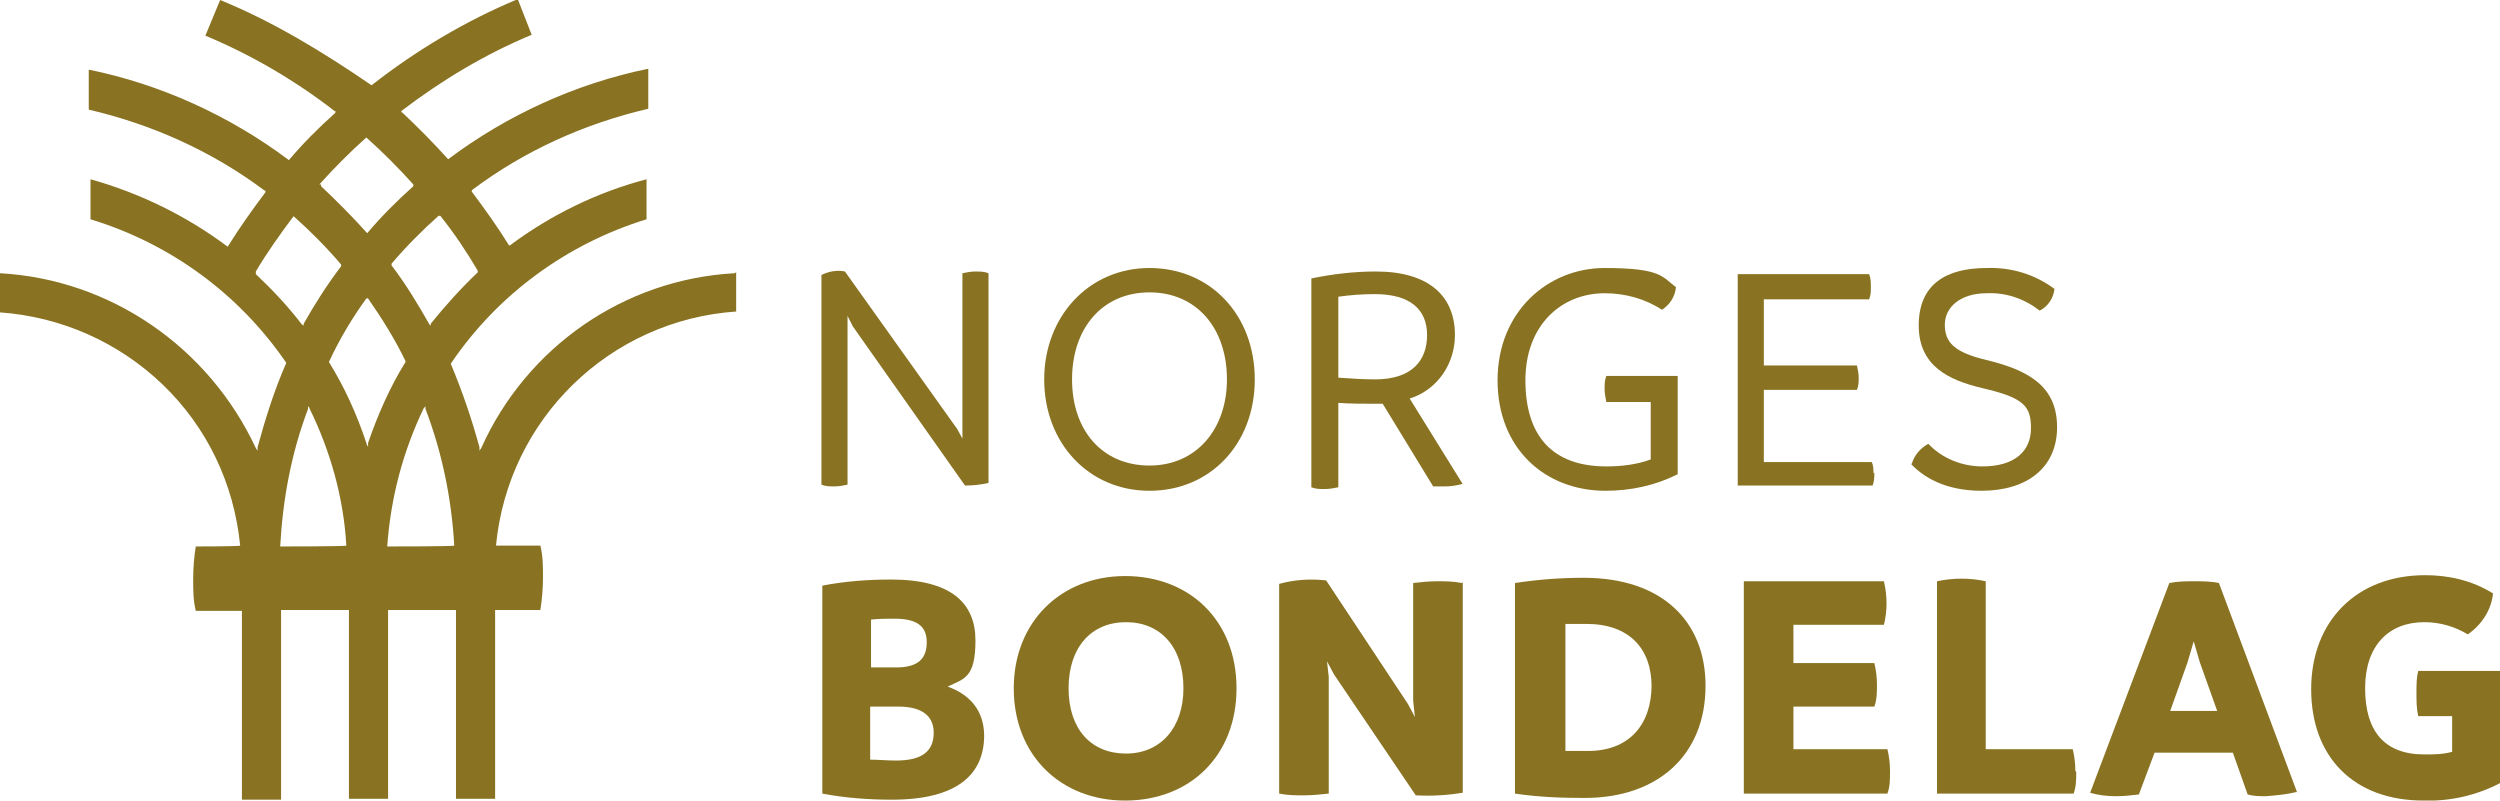 <?xml version="1.0" encoding="UTF-8"?>
<svg id="Dynamisk_venstre" data-name="Dynamisk venstre" xmlns="http://www.w3.org/2000/svg" version="1.1" viewBox="0 0 287.3 92">
  <defs>
    <style>
      .cls-1 {
        fill: #897322;
        stroke-width: 0px;
      }
    </style>
  </defs>
  <path class="cls-1" d="M113.6,31.4v24.1c-.9.2-1.8.3-2.7.3l-12.9-18.3-.6-1.2v19.4c-.5.1-1,.2-1.5.2-.5,0-1,0-1.5-.2v-24.1c.8-.4,1.8-.6,2.7-.4l12.9,18.1.6,1.1v-1.6c0,0,0-17.4,0-17.4.5-.1,1-.2,1.5-.2.5,0,1,0,1.5.2Z"/>
  <path class="cls-1" d="M120,43.6c0-7.2,5.1-12.8,12.1-12.8s12.1,5.4,12.1,12.8-5.1,12.8-12.1,12.8-12.1-5.5-12.1-12.8ZM141,43.6c0-5.9-3.5-10-8.9-10s-8.9,4.1-8.9,10,3.5,9.9,8.9,9.9,8.9-4.2,8.9-9.9Z"/>
  <path class="cls-1" d="M168.1,55.6c-.7.2-1.4.3-2.1.3-.4,0-.9,0-1.3,0l-5.8-9.5c-.3,0-.5,0-.8,0-1.4,0-2.9,0-4.3-.1v9.7c-.5.1-1,.2-1.6.2-.5,0-1,0-1.5-.2v-24c2.4-.5,4.9-.8,7.4-.8,6.2,0,9.1,2.9,9.1,7.3,0,3.3-2,6.3-5.2,7.3l6.2,10ZM158,43.6c4.3,0,6-2.2,6-5.1s-1.9-4.7-6-4.7c-1.4,0-2.8.1-4.2.3v9.3c1.4.1,2.9.2,4.3.2Z"/>
  <path class="cls-1" d="M192.8,43.2v11.3c-2.6,1.3-5.4,1.9-8.3,1.9-6.9,0-12.4-4.8-12.4-12.7s5.8-12.9,12.3-12.9,6.6,1,8.2,2.2c-.1,1.1-.7,2-1.6,2.6-2-1.3-4.3-1.9-6.6-1.9-4.9,0-9.1,3.6-9.1,10s3.1,9.9,9.3,9.9c1.7,0,3.5-.2,5.1-.8v-6.6h-5.1c-.1-.5-.2-1-.2-1.5,0-.5,0-1,.2-1.5h8.2Z"/>
  <path class="cls-1" d="M215.4,54.3c0,.5,0,1-.2,1.5h-15.5v-24.3h15.1c.2.5.2,1,.2,1.5,0,.5,0,.9-.2,1.4h-12.1v7.6h10.7c.1.5.2.9.2,1.4,0,.5,0,.9-.2,1.4h-10.7v8.3h12.4c.2.4.2.9.2,1.3Z"/>
  <path class="cls-1" d="M219.7,53.3c.3-1,1-1.8,1.9-2.3,1.6,1.7,3.9,2.6,6.2,2.6,3.8,0,5.6-1.8,5.6-4.4s-.9-3.5-5.6-4.6c-3.8-.9-7.3-2.5-7.3-7.2s3.1-6.6,7.8-6.6c2.8-.1,5.5.7,7.8,2.4-.1,1-.7,2-1.7,2.5-1.8-1.4-3.9-2.1-6.1-2-3,0-4.8,1.6-4.8,3.6s1,3.2,4.9,4.1c4.9,1.2,8,3.1,8,7.7s-3.4,7.3-8.7,7.3c-4.3,0-6.8-1.7-8.1-3.1Z"/>
  <path class="cls-1" d="M113.1,84.5c0,4.5-3.1,7.4-10.6,7.4-2.7,0-5.4-.2-8-.7v-23.9c2.6-.5,5.2-.7,7.9-.7,6.9,0,9.7,2.7,9.7,7s-1.3,4.4-3.2,5.3c2.5.9,4.2,2.7,4.2,5.7ZM100.1,71.2v5.5h2.9c2.5,0,3.5-1,3.5-2.9s-1.2-2.7-3.7-2.7c-.8,0-1.7,0-2.7.1ZM107.3,84.2c0-1.9-1.3-3-4.1-3h-3.2v6.1c.9,0,1.9.1,3,.1,3,0,4.3-1.1,4.3-3.2Z"/>
  <path class="cls-1" d="M116.5,79.1c0-7.6,5.4-12.9,12.8-12.9s12.8,5.1,12.8,12.9-5.4,12.9-12.8,12.9-12.8-5.2-12.8-12.9ZM136,79.1c0-4.7-2.6-7.6-6.6-7.6s-6.6,2.9-6.6,7.6,2.6,7.5,6.6,7.5,6.6-3,6.6-7.5Z"/>
  <path class="cls-1" d="M168.1,66.9v24.2c-1.8.3-3.6.4-5.4.3l-9.4-13.9-.8-1.5.2,1.8v13.4c-.9.1-1.9.2-2.9.2-.9,0-1.8,0-2.8-.2v-24.1c1.8-.5,3.6-.6,5.4-.4l9.4,14.2.8,1.5-.2-1.9v-13.5c.9-.1,1.8-.2,2.7-.2,1,0,1.9,0,2.9.2Z"/>
  <path class="cls-1" d="M196,78.8c0,8-5.5,12.9-13.9,12.9-2.7,0-5.3-.1-8-.5v-24.2c2.6-.4,5.2-.6,7.9-.6,9,0,14,5,14,12.4ZM189.8,78.9c0-4.4-2.6-7.2-7.5-7.2s-1.6,0-2.4,0v14.6c.8,0,1.7,0,2.6,0,4.7,0,7.3-3,7.3-7.6Z"/>
  <path class="cls-1" d="M217.2,88.7c0,.9,0,1.7-.3,2.5h-16.5v-24.4h16.1c.4,1.7.4,3.4,0,5h-10.4v4.4h9.3c.2.8.3,1.7.3,2.5,0,.8,0,1.7-.3,2.5h-9.3v4.9h10.8c.2.8.3,1.7.3,2.5Z"/>
  <path class="cls-1" d="M238.6,88.7c0,.9,0,1.7-.3,2.5h-15.7v-24.4c.9-.2,1.9-.3,2.8-.3,1,0,1.9.1,2.8.3v19.3h10c.2.8.3,1.7.3,2.5Z"/>
  <path class="cls-1" d="M264,91c-1.2.3-2.4.4-3.6.5-.7,0-1.4,0-2.1-.2l-1.7-4.8h-9l-1.8,4.8c-.9.1-1.7.2-2.6.2-1,0-2-.1-3-.4l9.1-24.1c1-.2,1.9-.2,2.9-.2.9,0,1.9,0,2.8.2l9,24.1ZM254.8,81.7l-2-5.6-.7-2.4-.7,2.4-2,5.6h5.5Z"/>
  <path class="cls-1" d="M287.3,77.1v12.9c-2.7,1.4-5.7,2.1-8.8,2-8,0-12.9-5-12.9-12.8s5.2-13.1,13.1-13.1c2.7,0,5.4.6,7.8,2.1-.2,1.9-1.3,3.6-2.9,4.7-1.5-.9-3.2-1.4-5-1.4-4.1,0-6.8,2.7-6.8,7.6s2.2,7.6,6.8,7.6c1.1,0,2.1,0,3.2-.3v-4.1h-3.9c-.2-.9-.2-1.8-.2-2.7,0-.9,0-1.7.2-2.5h9.5Z"/>
  <path class="cls-1" d="M84.4,31.4c-12.7.7-23.9,8.5-29.1,20.1l-.2.3v-.4c-.9-3.3-2-6.5-3.3-9.6h0c5.4-8,13.4-13.8,22.5-16.6v-4.6c-5.7,1.5-11,4.1-15.7,7.6h-.1c0,0,0,0,0,0-1.3-2.1-2.8-4.2-4.3-6.2h0c0-.1.1-.2.1-.2,6-4.5,12.9-7.6,20.2-9.3v-4.6c-8.3,1.7-16.2,5.3-23,10.4h0c0,0,0,0,0,0-1.7-1.9-3.5-3.7-5.3-5.4h-.1c0-.1.1-.2.1-.2,4.6-3.5,9.6-6.5,14.9-8.7l-1.6-4.1c-6,2.5-11.7,5.9-16.8,9.9h0c0,0,0,0,0,0C37,5.9,31.4,2.5,25.3,0l-1.7,4.1c5.3,2.2,10.4,5.2,14.9,8.7h.1c0,0-.1.2-.1.2-1.9,1.7-3.7,3.5-5.3,5.4h0c0,0,0,0,0,0-6.8-5.1-14.7-8.7-23-10.4v4.6c7.3,1.7,14.2,4.8,20.2,9.3h.1c0,0,0,.2,0,.2-1.5,2-3,4.1-4.3,6.2h0c0,.1-.1,0-.1,0-4.7-3.5-10-6.1-15.7-7.7v4.6c9.2,2.8,17.1,8.6,22.5,16.5h0c-1.4,3.2-2.4,6.4-3.3,9.7v.4c0,0-.2-.3-.2-.3C24,39.9,12.7,32.1,0,31.4v4.5c7,.5,13.6,3.4,18.7,8.3,5.1,4.9,8.2,11.4,8.9,18.5h0c0,.1-5.1.1-5.1.1-.2,1.2-.3,2.5-.3,3.8,0,1.2,0,2.4.3,3.6h5.3v21.7h4.5v-21.8h7.8v21.7h4.5v-21.7h7.8v21.7h4.5v-21.7h5.2c.2-1.3.3-2.5.3-3.8,0-1.2,0-2.4-.3-3.6h-5.1c1.4-14.6,13.1-25.9,27.6-26.9v-4.5ZM50.5,24.8h.1c0,0,0,0,0,0,1.6,2,3,4.1,4.3,6.3h0c0,0,0,.2,0,.2-1.9,1.8-3.7,3.8-5.4,5.9v.2c-.1,0-.2-.2-.2-.2-1.3-2.3-2.7-4.6-4.3-6.7h0c0,0,0-.2,0-.2,1.7-2,3.5-3.8,5.4-5.5ZM36.7,21.2c1.7-1.9,3.5-3.7,5.4-5.4h0c0,0,0,0,0,0,1.9,1.7,3.7,3.5,5.4,5.4h0c0,0,0,.2,0,.2-1.9,1.7-3.7,3.5-5.3,5.4h0c0,.1,0,0,0,0-1.7-1.9-3.5-3.7-5.3-5.4h0c0,0,0-.2,0-.2ZM29.4,31.4h0c0,0,0-.2,0-.2,1.3-2.2,2.8-4.3,4.3-6.3h0c0-.1.1,0,.1,0,1.9,1.7,3.7,3.5,5.4,5.5h0c0,0,0,.2,0,.2-1.6,2.1-3,4.3-4.3,6.6v.2c0,0-.2-.1-.2-.1-1.6-2.1-3.4-4-5.3-5.8ZM32.2,62.8h0c.3-5.5,1.3-10.8,3.2-15.8v-.3c.1,0,.2.3.2.3,2.4,4.9,3.9,10.3,4.2,15.7h0c0,.1-7.6.1-7.6.1ZM42.3,50.9v.4c-.1,0-.2-.4-.2-.4-1.1-3.3-2.5-6.4-4.3-9.3h0c1.2-2.6,2.7-5.1,4.3-7.3h.1c0-.1.1,0,.1,0,1.6,2.3,3.1,4.7,4.3,7.2h0c0,0,0,.1,0,.1-1.8,2.9-3.2,6.1-4.3,9.3ZM44.5,62.8h0c.4-5.6,1.8-10.9,4.2-15.9l.2-.2v.3c1.9,5,3,10.3,3.3,15.7h0c0,.1-7.7.1-7.7.1Z"/>
</svg>